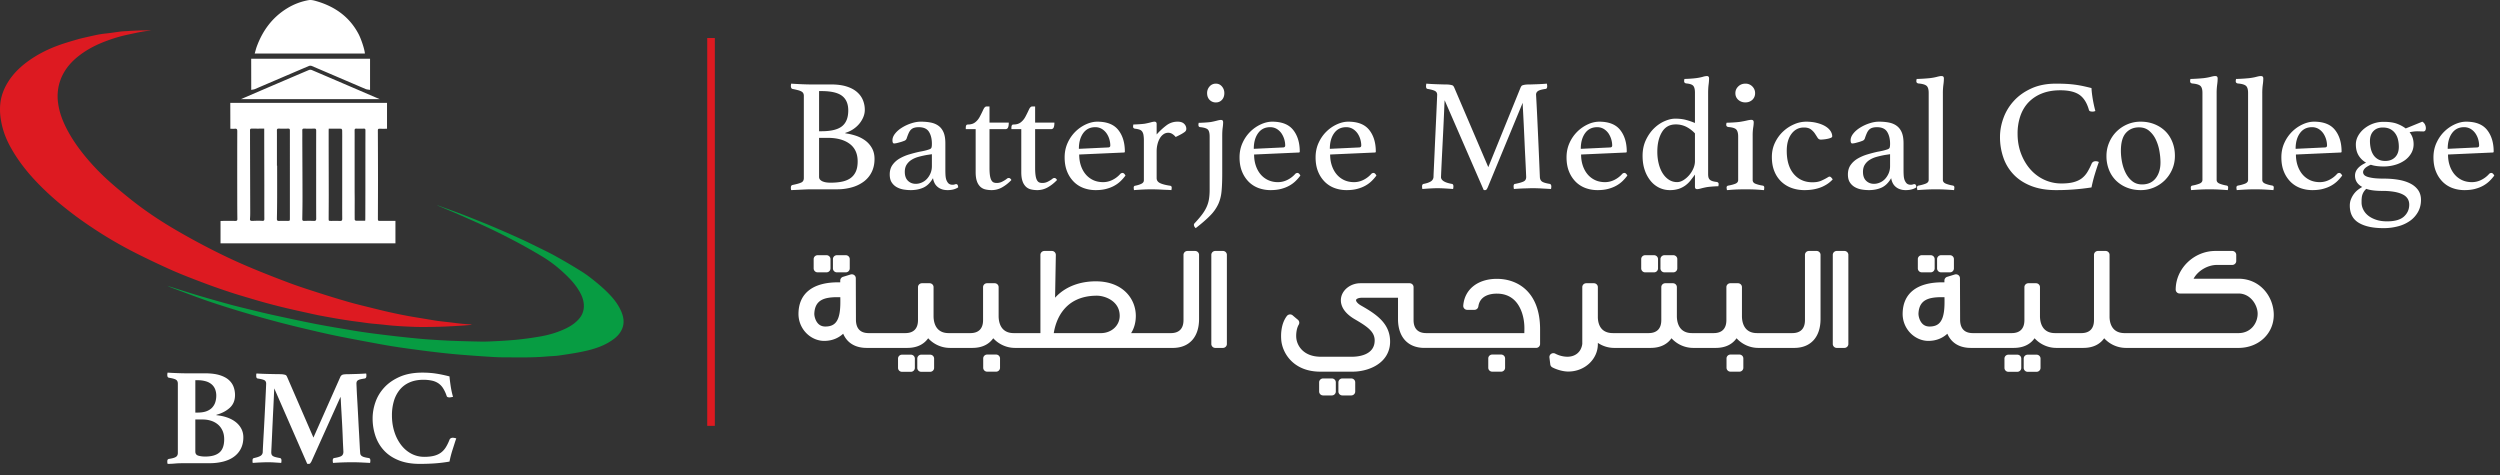 <svg xmlns="http://www.w3.org/2000/svg" width="263" height="50" viewBox="0 0 263 50"><rect x="0" y="0" width="263" height="50" fill="#333333" stroke="none"/><g fill="none" fill-rule="evenodd"><path fill="#FFF" d="M20.549 47.505c0 .224.104.366.314.43.209.063.45.094.722.094.672 0 1.173-.143 1.504-.43.33-.285.496-.748.496-1.389 0-.349-.06-.653-.182-.915s-.284-.478-.489-.648a2.11 2.11 0 00-.716-.385 2.812 2.812 0 00-.86-.131h-.79v3.374zm.233-4.102c.38 0 .696-.048.95-.145.252-.097.454-.23.605-.4.15-.17.258-.361.321-.575.064-.213.095-.436.095-.669 0-.222-.037-.433-.109-.633a1.336 1.336 0 00-.343-.516 1.607 1.607 0 00-.613-.342 2.985 2.985 0 00-.906-.123h-.233v3.403h.233zm1.985.277c.41.039.787.119 1.133.24.345.121.644.281.897.48.253.198.45.434.592.705.14.272.211.573.211.902 0 .446-.085.84-.256 1.178a2.34 2.34 0 01-.715.85c-.306.23-.678.4-1.117.517a5.647 5.647 0 01-1.46.175h-2.526c-.174 0-.372.003-.59.007a7.75 7.75 0 00-.62.037 8.368 8.368 0 01-.687.029l-.015-.102a.245.245 0 01-.014-.08v-.066c0-.106.016-.176.05-.21s.076-.056.124-.066c.34-.048.582-.116.723-.204.142-.087.212-.228.212-.42v-7.289c0-.193-.063-.332-.19-.414-.126-.083-.375-.153-.745-.211-.077-.02-.126-.056-.145-.11a.555.555 0 01-.029-.196v-.065c0-.025.004-.046.014-.065 0-.039.005-.074.015-.102.292.02.62.036.985.05.365.015.665.022.898.022h2.015c.623 0 1.138.06 1.548.182.408.122.734.29.978.502.243.214.415.459.518.735.102.276.153.564.153.865 0 .562-.185 1.011-.554 1.346-.37.334-.838.579-1.403.734v.044zm13.044-4.046a.427.427 0 01.194-.2c.09-.047.308-.07.657-.07.08 0 .197-.002.35-.008.155-.005.322-.01.502-.014a24.087 24.087 0 001-.051c.02.049.03.096.03.143v.114c0 .153-.055.243-.165.27-.199.03-.356.058-.47.087a.75.75 0 00-.261.107.308.308 0 00-.12.149.61.61 0 00-.03.2l.023.542c.014.342.037.765.067 1.269.03.503.06 1.05.09 1.639s.06 1.147.09 1.674l.074 1.376c.02.39.034.627.045.713 0 .095.012.174.037.236.025.06.07.116.134.163a.848.848 0 00.277.121c.12.033.274.065.463.093.109.019.164.11.164.271 0 .066-.01.147-.03.242-.349-.02-.664-.035-.949-.05a19.678 19.678 0 00-.962-.021 28.209 28.209 0 00-1.987.071 1.21 1.21 0 01-.03-.242c0-.105.018-.176.053-.214.035-.038.067-.057.097-.057.408-.067.672-.145.792-.235.118-.09.179-.23.179-.42 0-.03-.009-.182-.023-.457a59.76 59.76 0 01-.045-1.026c-.015-.41-.035-.85-.06-1.326-.024-.475-.05-.922-.074-1.34-.025-.418-.045-.78-.06-1.083a7.918 7.918 0 00-.037-.557l-3.061 6.8c-.05.086-.093.15-.127.193a.177.177 0 01-.142.064h-.09a.209.209 0 01-.09-.015l-3.463-7.925c-.01.123-.022.374-.037.748-.016.376-.036.805-.06 1.29-.025.485-.05.996-.074 1.533-.026.537-.048 1.034-.068 1.49l-.054 1.146a21.65 21.65 0 00-.023.506c0 .085.01.16.03.22a.34.34 0 00.12.165c.06.048.149.088.268.121.12.033.284.069.494.107.108.019.163.11.163.271a1.19 1.19 0 01-.03.242c-.268-.02-.517-.035-.746-.05a11.256 11.256 0 00-.687-.021 24.896 24.896 0 00-1.553.071.27.27 0 01-.03-.129v-.113c0-.105.015-.174.045-.207s.07-.054.12-.064c.307-.067.531-.143.671-.228a.494.494 0 00.239-.385c0-.076.01-.306.03-.691.02-.385.045-.842.075-1.369.03-.528.06-1.088.09-1.681l.082-1.654c.025-.51.045-.934.06-1.276L28 40.36c0-.162-.055-.278-.164-.35-.109-.068-.349-.133-.716-.19-.11-.01-.165-.101-.165-.271v-.116c0-.047.01-.094.03-.142a31.124 31.124 0 001.239.05l.673.014c.209.006.359.007.447.007.18 0 .32.007.42.021.098.014.178.032.238.05.06.02.101.048.127.086.025.038.046.076.067.114l2.777 6.4 2.838-6.4zm8.33 9.166c-.83 0-1.558-.124-2.18-.37-.624-.247-1.138-.587-1.544-1.02-.406-.43-.71-.94-.913-1.523A5.704 5.704 0 0139.2 44c0-.56.099-1.125.297-1.695.197-.57.509-1.085.935-1.546.425-.46.97-.835 1.632-1.125.663-.29 1.454-.434 2.375-.434.504 0 .976.033 1.417.1.44.067.917.166 1.432.299.019.256.059.584.118.982.06.4.143.789.252 1.169-.05.01-.113.02-.192.036-.08.013-.14.02-.178.02a.514.514 0 01-.201-.035c-.055-.024-.09-.074-.11-.15a3.64 3.64 0 00-.373-.79 1.739 1.739 0 00-.496-.513 1.984 1.984 0 00-.676-.277 4.142 4.142 0 00-.904-.087c-.535 0-1.008.09-1.418.265-.41.175-.755.427-1.032.754a3.363 3.363 0 00-.63 1.182 5.22 5.22 0 00-.215 1.56c0 .617.087 1.191.26 1.723a4.5 4.5 0 00.712 1.382c.302.39.66.693 1.076.912.415.218.865.327 1.35.327.396 0 .735-.035 1.017-.107.281-.071.524-.18.727-.327.202-.148.376-.334.52-.563.143-.228.274-.493.393-.798a.296.296 0 01.14-.163.433.433 0 01.2-.05c.05 0 .112.007.186.021.074.014.136.03.186.05-.06.161-.122.344-.186.549-.064.204-.131.413-.2.626a10.781 10.781 0 00-.326 1.261c-.485.085-.98.147-1.484.185-.505.038-1.06.057-1.663.057"/><path fill="#DD1A21" d="M49.6 34.176c-.363.03-.726.064-1.089.086-.665.04-1.33.08-1.996.103-.698.023-1.399.035-2.098.035-.527 0-1.055-.022-1.582-.047a40.354 40.354 0 01-1.512-.096c-.433-.035-.866-.089-1.3-.132-.38-.038-.761-.067-1.14-.11-.312-.035-.621-.085-.93-.127-.295-.04-.59-.074-.885-.116-.246-.034-.491-.072-.737-.11a67.704 67.704 0 01-1.711-.289c-.4-.074-.801-.144-1.2-.224-.42-.086-.838-.183-1.256-.275-.382-.085-.763-.167-1.145-.253-.431-.1-.864-.197-1.294-.304a65.789 65.789 0 01-3.528-.966c-.672-.199-1.345-.395-2.01-.617a68.834 68.834 0 01-2.664-.935c-1.16-.44-2.321-.88-3.456-1.38a85.956 85.956 0 01-3.807-1.81 43.616 43.616 0 01-4.642-2.716 38.628 38.628 0 01-3.156-2.333 30.036 30.036 0 01-2.453-2.251c-.906-.936-1.734-1.937-2.432-3.039-.533-.846-1-1.728-1.267-2.699a8.293 8.293 0 01-.273-1.383 6.15 6.15 0 01.008-1.416c.103-.755.377-1.46.78-2.115.533-.862 1.235-1.56 2.044-2.156 1.045-.772 2.196-1.347 3.416-1.779.616-.218 1.246-.4 1.873-.581.394-.114.798-.2 1.199-.29.386-.088.773-.177 1.162-.244.365-.062.736-.092 1.103-.14.357-.047.714-.103 1.07-.146.207-.025.415-.036.622-.047.447-.026.893-.057 1.34-.068.495-.012.99-.003 1.293-.003-.2.025-.596.059-.986.129-.535.096-1.066.22-1.598.33a15.49 15.49 0 00-2.111.624c-.995.363-1.938.829-2.79 1.462-.69.511-1.29 1.113-1.726 1.863a5.04 5.04 0 00-.576 1.504 5.19 5.19 0 00-.036 1.813c.11.775.363 1.514.696 2.223.569 1.212 1.323 2.302 2.172 3.332a23.821 23.821 0 002.32 2.433c.755.69 1.55 1.34 2.346 1.981 1.491 1.2 3.081 2.263 4.73 3.232a74.687 74.687 0 003.787 2.075c1.21.619 2.44 1.204 3.69 1.74 1.491.639 3.004 1.23 4.522 1.801 1.052.396 2.124.736 3.195 1.08 1.035.332 2.074.651 3.118.95.761.219 1.532.4 2.3.592.65.162 1.303.323 1.957.47.619.14 1.24.268 1.864.385.588.111 1.18.201 1.771.3.47.077.94.162 1.41.23.431.062.865.102 1.297.153.406.049.81.104 1.216.146.359.037.72.06 1.079.089l.006.036"/><path fill="#079C42" d="M46.032 21.6c.702.254 1.406.504 2.104.766.626.235 1.249.479 1.869.727.66.263 1.32.528 1.974.808.913.391 1.823.79 2.729 1.2.546.246 1.083.51 1.62.775.705.348 1.417.68 2.102 1.063a59.118 59.118 0 012.833 1.673c.563.358 1.089.78 1.606 1.206.447.37.878.765 1.278 1.186.485.51.908 1.075 1.194 1.728.265.607.371 1.23.103 1.865-.17.399-.437.724-.78.995-.948.75-2.065 1.112-3.22 1.362-.856.186-1.725.312-2.593.44-.428.064-.863.067-1.294.105-1.558.139-3.118.096-4.677.091-.64-.003-1.283-.052-1.924-.093-.848-.055-1.697-.12-2.544-.187a63.698 63.698 0 01-1.63-.156 99.647 99.647 0 01-1.96-.23c-.965-.125-1.93-.252-2.894-.395a61.668 61.668 0 01-2.182-.368c-1.39-.257-2.778-.513-4.162-.792a90.36 90.36 0 01-2.899-.645 118.003 118.003 0 01-3.257-.8c-1.226-.323-2.45-.661-3.665-1.022a104.36 104.36 0 01-3.795-1.198c-1.24-.423-2.462-.897-3.691-1.35a5.816 5.816 0 01-.677-.29c.202.064.402.13.605.194.924.29 1.845.588 2.773.862 1.082.32 2.169.627 3.258.925.69.188 1.39.354 2.085.524.78.19 1.558.384 2.342.555 1.495.325 2.989.653 4.49.946 1.354.263 2.716.484 4.076.715a58.16 58.16 0 001.903.282 142.555 142.555 0 004.971.564c.548.052 1.098.088 1.647.123.581.037 1.163.072 1.745.095.744.03 1.487.051 2.23.068.55.011 1.103.032 1.652.009.956-.04 1.914-.087 2.866-.177a34.488 34.488 0 002.62-.357c.902-.158 1.78-.42 2.614-.812.563-.265 1.073-.601 1.473-1.082.343-.411.495-.889.47-1.426-.031-.644-.308-1.193-.649-1.715-.436-.668-.998-1.228-1.581-1.761a13.519 13.519 0 00-2.16-1.62c-.832-.5-1.676-.981-2.532-1.44-.938-.5-1.888-.984-2.848-1.442-1.062-.504-2.14-.977-3.215-1.45-.798-.352-1.607-.684-2.41-1.025l.007-.019"/><path fill="#FFF" d="M39.94 10.426c-.21-.088-.37-.154-.529-.223-2.202-.946-4.402-1.894-6.608-2.835a.441.441 0 00-.316.001c-1.72.73-3.436 1.468-5.153 2.205l-1.978.852H39.94zM26.43 9.23v.229c.15-.033.271-.04.377-.084 1.897-.81 3.79-1.627 5.688-2.434a.439.439 0 01.313.004c1.885.803 3.766 1.615 5.65 2.418.14.06.305.063.471.095V6.182c-.103 0 .088 0 0 0h-4.523c-2.581 0-5.4.002-7.981-.004l.005 3.051zm11.274-5.68C36.759 1.771 35.24.694 33.313.129c-.265-.079-.566-.16-.827-.117a6.46 6.46 0 00-2.32.887c-1.539.958-2.538 2.33-3.15 3.99-.087.233-.143.476-.22.74h11.59c-.025-.423-.386-1.522-.682-2.08zm.714 19.674c.005-.072.011-.13.012-.187a993.8 993.8 0 00.008-2.992c.002-2.113 0-4.226.006-6.34 0-.131-.04-.176-.17-.174-.263.006-.527.007-.79 0-.15-.006-.18.06-.179.19.006.434.002.87.002 1.305v4.935c0 .362.008.725.007 1.088 0 .68-.006 1.36 0 2.04 0 .046.078.127.12.128.323.011.645.007.984.007zm-9.285-5.795h.022c0 1.116.003 2.232 0 3.348-.003.746-.01 1.492-.025 2.238-.004.175.056.233.233.227.282-.011.566-.003.849-.003.282 0 .283 0 .284-.27V13.72c0-.13-.032-.194-.18-.19-.33.008-.66.008-.99 0-.153-.004-.198.052-.196.196.007.475.003.95.003 1.424v2.28zm5.452-3.895c-.003.087-.01.152-.01.216v1.267c.003 1.843.009 3.686.01 5.53 0 .811-.007 1.623-.01 2.436 0 .255 0 .255.27.256.302 0 .606-.01.909.005.197.01.252-.056.25-.246-.008-1.017-.003-2.035-.003-3.052v-5.013c0-.41.005-.819-.005-1.228-.001-.058-.068-.162-.105-.164-.43-.01-.86-.007-1.306-.007zM33.26 18.38c0-1.545-.002-3.09.003-4.635.001-.159-.04-.223-.212-.217-.35.011-.701.009-1.05.001-.15-.003-.203.044-.2.193.008.414.001.83.003 1.245.007 1.888.018 3.776.02 5.663.003.798-.011 1.597-.023 2.395-.002.144.031.22.203.214.336-.012.672-.013 1.008 0 .194.008.254-.05.253-.245-.008-1.538-.004-3.076-.005-4.614zm-5.464-4.849c-.443 0-.872.006-1.302-.003-.153-.002-.196.055-.194.198.007.422.001.844.003 1.266l.02 7.35c0 .223-.004.448-.023.671-.015.194.073.233.25.225.343-.014.688-.026 1.03-.005.186.01.23-.039.229-.212-.006-1.174-.002-2.35-.003-3.525-.003-1.79-.008-3.579-.01-5.369v-.596zm-3.568-2.708h16.486v2.723c-.262 0-.522.005-.781-.003-.143-.005-.184.048-.183.185.009 1.73.015 3.46.016 5.19 0 1.34-.007 2.68-.011 4.02-.001.3 0 .3.297.3H41.6V25.6H23.2v-2.35c.082-.005.159-.011.236-.011.439-.001.878-.007 1.315.002.167.002.224-.049.22-.215-.01-.76-.013-1.519-.013-2.278-.002-2.318-.004-4.636.004-6.953 0-.204-.057-.274-.261-.253-.152.015-.305.003-.468.003l-.006-2.722z"/><path fill="#DD1A21" d="M74.4 44.8h.8V4h-.8z"/><path fill="#FFF" d="M86.167 18.608c0 .125.04.227.12.306a.81.81 0 00.298.187c.12.045.247.076.383.093.137.017.268.025.393.025.432 0 .825-.033 1.176-.102.353-.068.654-.187.904-.356.25-.17.444-.399.58-.687.137-.29.205-.653.205-1.095 0-.814-.282-1.43-.844-1.85-.563-.418-1.333-.627-2.311-.627h-.904v4.106zm.255-4.802c1.001 0 1.72-.175 2.159-.526.437-.35.656-.905.656-1.662 0-.691-.22-1.203-.656-1.536-.439-.334-1.158-.5-2.159-.5h-.255v4.224h.255zm2.508.22c.363.046.728.129 1.091.247.365.119.694.286.99.5.295.215.534.484.716.807.181.322.273.703.273 1.145 0 .498-.093.944-.281 1.34-.189.396-.455.73-.802 1.002a3.765 3.765 0 01-1.254.627 5.606 5.606 0 01-1.62.221h-2.695c-.193 0-.412.006-.656.017-.245.011-.475.023-.692.034l-.766.034a.227.227 0 01-.018-.102.19.19 0 01-.016-.085v-.084c0-.16.062-.25.187-.272.443-.09.75-.179.92-.263.172-.085.256-.24.256-.467V10.09a.596.596 0 00-.059-.28.486.486 0 00-.196-.187 1.574 1.574 0 00-.358-.136 8.789 8.789 0 00-.563-.127c-.125-.022-.187-.13-.187-.322 0-.057.005-.102.016-.136 0-.034.006-.068.018-.102.34.023.707.042 1.1.06.392.017.724.025.997.025h2.099c.636 0 1.178.071 1.628.213.45.14.815.336 1.1.585.284.248.491.534.623.857.13.322.196.66.196 1.009 0 .26-.051.515-.154.764-.102.249-.242.48-.417.696a3.021 3.021 0 01-1.476.967v.05zm9.105 2.196l-.542.081c-.295.054-.58.118-.858.194-.277.075-.524.18-.738.315a1.63 1.63 0 00-.517.508c-.13.205-.195.458-.195.759 0 .41.11.72.33.936.22.215.495.323.823.323.215 0 .427-.046.637-.138.208-.09.39-.22.542-.387.153-.166.278-.362.374-.589.095-.226.144-.474.144-.742v-1.26zm2.563 3.148c.124 0 .191.114.202.34-.292.193-.663.29-1.112.29-.25 0-.465-.035-.647-.106a1.357 1.357 0 01-.461-.282 1.244 1.244 0 01-.29-.404 1.68 1.68 0 01-.137-.467c-.281.484-.616.815-1.004.992-.387.178-.834.267-1.34.267-.225 0-.464-.019-.717-.057a2.237 2.237 0 01-.717-.234 1.515 1.515 0 01-.556-.5c-.146-.215-.219-.501-.219-.855 0-.399.098-.736.295-1.01.196-.274.449-.5.759-.677a4.65 4.65 0 011.011-.428c.366-.108.717-.2 1.054-.275.192-.032.369-.067.532-.105a4.23 4.23 0 00.429-.12c.158-.043.256-.103.296-.178.04-.076.059-.22.059-.436 0-.506-.101-.923-.304-1.252-.202-.327-.562-.492-1.08-.492-.19 0-.353.022-.488.065a.795.795 0 00-.337.202c-.09.09-.169.212-.236.363-.067.15-.136.328-.203.532a.393.393 0 01-.227.259 4.423 4.423 0 01-.6.194c-.066.021-.15.043-.252.065-.101.02-.185.031-.253.031-.113 0-.168-.113-.168-.338 0-.237.095-.474.286-.71.19-.238.435-.448.734-.63.297-.183.62-.332.97-.444.347-.113.68-.17.994-.17.394 0 .749.033 1.064.097.317.064.588.183.817.355.228.173.4.403.52.694.12.291.18.668.18 1.13v2.777c0 .376.013.648.041.815.029.167.071.299.127.396.078.15.166.25.261.298a.641.641 0 00.296.073.72.72 0 00.26-.032.403.403 0 01.161-.033zm5.282-.531a.397.397 0 01.148-.099.432.432 0 01.095-.016c.104 0 .197.071.277.213-.3.316-.624.572-.97.768a2.211 2.211 0 01-1.109.295c-.232 0-.451-.024-.659-.074a1.157 1.157 0 01-.538-.286 1.437 1.437 0 01-.354-.58c-.088-.246-.131-.565-.131-.958v-4.514H101.6v-.18c0-.076.014-.147.042-.212.03-.065.09-.098.183-.098.312 0 .565-.077.762-.23.197-.152.358-.348.486-.588.139-.262.26-.507.364-.737.104-.228.219-.343.346-.343h.312v1.701h2.028c0 .23-.026.401-.078.516-.052.114-.147.171-.286.171h-1.664v4.056c0 .35.018.63.052.843.035.213.087.376.157.49.069.115.15.188.242.221.092.034.196.05.312.05.196 0 .378-.042.545-.123.168-.082.326-.178.477-.286m4.8 0a.397.397 0 01.148-.099.432.432 0 01.095-.016c.104 0 .197.071.277.213-.3.316-.624.572-.97.768a2.211 2.211 0 01-1.109.295c-.231 0-.451-.024-.659-.074a1.157 1.157 0 01-.538-.286 1.437 1.437 0 01-.354-.58c-.088-.246-.131-.565-.131-.958v-4.514H106.4v-.18c0-.076.014-.147.042-.212.03-.065.09-.098.183-.098.312 0 .565-.077.762-.23.197-.152.359-.348.486-.588.139-.262.26-.507.364-.737.104-.228.219-.343.346-.343h.312v1.701h2.028c0 .23-.026.401-.078.516-.052.114-.147.171-.286.171h-1.664v4.056c0 .35.018.63.053.843.034.213.086.376.156.49.069.115.15.188.242.221.092.034.196.05.312.05.196 0 .378-.042.545-.123.168-.082.327-.178.477-.286m4.536-5.459c-.54 0-.962.211-1.264.63-.302.42-.453.97-.453 1.647l3.062-.145c.162 0 .243-.07.243-.21 0-.204-.033-.42-.097-.646a2.171 2.171 0 00-.292-.621 1.669 1.669 0 00-.495-.469 1.315 1.315 0 00-.704-.185m2.632 4.924a.34.34 0 01.243-.113c.108 0 .211.092.309.275a4.597 4.597 0 01-.489.564 3.054 3.054 0 01-.66.493c-.254.146-.545.26-.87.346-.326.087-.7.13-1.124.13-.435 0-.847-.07-1.238-.21a2.843 2.843 0 01-1.033-.645 3.207 3.207 0 01-.717-1.082c-.179-.43-.269-.937-.269-1.518 0-.549.106-1.055.318-1.517a3.886 3.886 0 011.937-1.953c.408-.183.8-.275 1.18-.275 1.01 0 1.746.29 2.208.872.461.58.692 1.34.692 2.276 0 .065-.033.096-.099.096l-4.705.21c0 .42.06.808.178 1.163.119.355.287.662.503.92.216.258.48.46.788.606.308.145.657.218 1.046.218.346 0 .68-.08.999-.242a2.65 2.65 0 00.803-.614m6.04-5.505c.31 0 .538.077.688.23a.722.722 0 01.224.51.493.493 0 01-.032.18.442.442 0 01-.153.173c-.08.06-.192.131-.335.214a9.923 9.923 0 01-.6.304 1.473 1.473 0 00-.344-.313.792.792 0 00-.44-.132.854.854 0 00-.496.157 1.34 1.34 0 00-.384.427c-.107.18-.19.39-.248.625-.059.236-.089.48-.089.732v2.827c0 .241.124.419.369.534.245.115.597.206 1.056.272.106.021.16.087.16.197 0 .066-.01.154-.032.263a6.91 6.91 0 00-.44-.025c-.176-.006-.36-.013-.552-.025a21.492 21.492 0 00-1.159-.033c-.292 0-.593.009-.903.025-.31.017-.605.035-.882.058a1.466 1.466 0 01-.031-.263c0-.11.047-.176.143-.197.246-.044.461-.11.648-.198.186-.087.28-.213.28-.378v-4.176a3.5 3.5 0 00-.04-.574.918.918 0 00-.136-.37.554.554 0 00-.28-.206 2.15 2.15 0 00-.472-.098c-.138-.023-.208-.093-.208-.214 0-.066.011-.142.032-.23.139 0 .334-.009.584-.025.25-.016.456-.035.618-.058.237-.044.444-.09.622-.14.179-.049.31-.073.397-.073.15 0 .226.082.226.246v1.101a6.985 6.985 0 011.033-.96 1.91 1.91 0 011.176-.387m3.099-3.004c0-.27.087-.503.26-.7a.853.853 0 01.67-.296c.252 0 .462.099.63.295.168.198.253.431.253.701 0 .293-.085.53-.252.71a.829.829 0 01-.63.27.887.887 0 01-.67-.27c-.174-.18-.26-.417-.26-.71zm.268 4.578c0-.36-.06-.605-.18-.736-.122-.129-.382-.216-.781-.26-.147 0-.22-.08-.22-.237 0-.056.01-.13.03-.22.137 0 .342-.009.615-.025.273-.017.495-.037.664-.06a9.42 9.42 0 00.637-.143c.191-.051.33-.076.415-.076.095 0 .159.022.19.067a.313.313 0 01.048.186c0 .158-.015.346-.046.566-.032.22-.048.51-.048.87v3.952c0 .743-.024 1.365-.072 1.866-.047.5-.164.954-.35 1.36a4.28 4.28 0 01-.836 1.182c-.369.382-.88.828-1.532 1.334a.636.636 0 01-.125-.144.367.367 0 01-.064-.21c0-.045.01-.082.032-.11a.62.62 0 01.063-.076c.284-.304.525-.586.725-.845.2-.259.362-.52.488-.785a3.25 3.25 0 00.269-.844c.052-.3.078-.645.078-1.039v-5.573zm6.361-.994c-.54 0-.961.211-1.263.63-.303.42-.455.97-.455 1.647l3.064-.145c.161 0 .242-.07.242-.21a2.34 2.34 0 00-.389-1.267 1.665 1.665 0 00-.494-.469 1.319 1.319 0 00-.705-.185m2.633 4.924a.34.34 0 01.243-.113c.108 0 .211.092.308.275a4.674 4.674 0 01-.488.564 3.104 3.104 0 01-.66.493c-.255.146-.545.26-.871.346-.326.087-.7.13-1.124.13a3.65 3.65 0 01-1.238-.21 2.855 2.855 0 01-1.034-.645 3.205 3.205 0 01-.716-1.082c-.179-.43-.269-.937-.269-1.518 0-.549.106-1.055.318-1.517a3.9 3.9 0 01.822-1.187 3.847 3.847 0 011.116-.766c.406-.183.8-.275 1.18-.275 1.01 0 1.745.29 2.207.872.461.58.692 1.34.692 2.276 0 .065-.033.096-.098.096l-4.706.21c0 .42.06.808.178 1.163.12.355.287.662.503.92.217.258.48.46.788.606a2.43 2.43 0 001.047.218c.346 0 .679-.08.998-.242.319-.161.587-.367.804-.614m5.367-4.925c-.54 0-.962.211-1.264.63-.303.42-.454.97-.454 1.647l3.063-.145c.162 0 .243-.07.243-.21 0-.204-.033-.42-.097-.646a2.171 2.171 0 00-.292-.621 1.669 1.669 0 00-.495-.469 1.315 1.315 0 00-.704-.185m2.632 4.924a.344.344 0 01.244-.113c.107 0 .21.092.308.275a4.524 4.524 0 01-.49.564 3.04 3.04 0 01-.658.493c-.255.146-.546.26-.871.346-.327.087-.7.13-1.124.13-.434 0-.847-.07-1.238-.21a2.855 2.855 0 01-1.034-.645 3.207 3.207 0 01-.717-1.082c-.179-.43-.268-.937-.268-1.518 0-.549.106-1.055.317-1.517.212-.463.486-.859.823-1.187a3.82 3.82 0 011.116-.766c.406-.183.8-.275 1.18-.275 1.01 0 1.745.29 2.207.872.461.58.692 1.34.692 2.276 0 .065-.033.096-.098.096l-4.707.21c0 .42.06.808.179 1.163.12.355.287.662.503.92.217.258.479.46.787.606.31.145.658.218 1.048.218.345 0 .678-.08.998-.242.319-.161.586-.367.803-.614m15.72-9.102c.022-.044.047-.089.074-.133a.256.256 0 01.144-.101c.066-.024.155-.043.267-.06.112-.016.269-.024.469-.024.09 0 .206-.003.352-.01l.469-.016a18.851 18.851 0 00.988-.059c.022.112.034.202.034.27 0 .178-.056.273-.168.284-.402.056-.67.132-.804.227s-.2.221-.2.378a193.58 193.58 0 01.1 1.873 954.097 954.097 0 01.301 6.791c.011.212.084.37.218.47.134.101.408.185.82.252a.175.175 0 01.126.093c.028.05.042.109.042.176 0 .067-.01.157-.033.268l-1.064-.059a17.664 17.664 0 00-.88-.025c-.11 0-.25.003-.418.01l-.528.015a23.09 23.09 0 00-1.013.059 1.462 1.462 0 01-.034-.268c0-.179.057-.269.168-.269.447-.09.751-.179.913-.269.161-.089.243-.24.243-.453 0-.033-.009-.24-.026-.621-.016-.38-.039-.845-.066-1.394a201.66 201.66 0 01-.084-1.78c-.029-.638-.056-1.24-.084-1.805-.028-.565-.053-1.051-.075-1.46a18.807 18.807 0 01-.033-.748l-3.669 8.882a1.09 1.09 0 01-.125.227.192.192 0 01-.16.076.412.412 0 01-.15-.017l-4.104-9.437c-.01.113-.025.384-.042.814-.017.432-.04.945-.067 1.537-.027.594-.059 1.221-.092 1.881l-.092 1.83a269.266 269.266 0 00-.092 2.015c0 .347.38.588 1.139.722.111.012.167.1.167.27 0 .066-.011.156-.034.267-.3-.022-.596-.042-.887-.059a14.26 14.26 0 00-.77-.025c-.18 0-.42.01-.72.025-.302.017-.587.037-.855.06a1.474 1.474 0 01-.033-.269c0-.157.056-.246.167-.269.301-.055.544-.137.729-.244a.596.596 0 00.31-.478c0-.1.01-.384.033-.848l.076-1.654c.027-.638.058-1.315.092-2.032l.092-1.989.067-1.512.025-.612c0-.18-.07-.31-.21-.395-.14-.084-.404-.159-.795-.227-.112-.01-.168-.106-.168-.284 0-.068.011-.158.033-.27a22.283 22.283 0 001.048.059l.527.017c.168.006.302.009.403.009.2 0 .357.008.468.025.112.016.201.035.269.059a.252.252 0 01.141.1c.029.045.054.09.076.134l3.585 8.38 3.4-8.38zm8.048 4.177c-.54 0-.962.211-1.264.63-.302.42-.454.97-.454 1.647l3.063-.145c.162 0 .242-.07.242-.21a2.34 2.34 0 00-.388-1.267 1.669 1.669 0 00-.495-.469 1.315 1.315 0 00-.704-.185m2.632 4.924a.34.34 0 01.243-.113c.108 0 .211.092.309.275a4.775 4.775 0 01-.489.564 3.104 3.104 0 01-.66.493c-.255.146-.545.26-.87.346-.326.087-.7.13-1.124.13-.435 0-.847-.07-1.238-.21a2.855 2.855 0 01-1.034-.645 3.205 3.205 0 01-.716-1.082c-.179-.43-.269-.937-.269-1.518 0-.549.106-1.055.318-1.517a3.886 3.886 0 011.937-1.953 2.87 2.87 0 011.18-.275c1.01 0 1.746.29 2.208.872.46.58.692 1.34.692 2.276 0 .065-.033.096-.099.096l-4.705.21c0 .42.06.808.178 1.163.119.355.287.662.503.92.216.258.48.46.788.606.308.145.657.218 1.046.218.346 0 .68-.08.999-.242a2.65 2.65 0 00.803-.614m7.662-4.271a3.312 3.312 0 00-.908-.691 2.435 2.435 0 00-1.121-.254c-.639 0-1.12.271-1.444.81-.325.54-.487 1.23-.487 2.073 0 .427.047.834.141 1.222.093.387.23.727.412 1.019.182.292.402.523.66.69.258.169.547.254.866.254.22 0 .44-.067.66-.202.219-.136.42-.307.601-.514a2.77 2.77 0 00.447-.708c.115-.264.172-.526.172-.784v-2.915zm1.385 4.263c0 .135.01.251.033.346a.515.515 0 00.132.245c.066.067.156.12.272.16.116.04.266.07.454.092.142.022.214.096.214.22 0 .067-.01.146-.032.235-.143 0-.334.008-.57.025a9.308 9.308 0 00-.602.06c-.245.044-.46.092-.643.143-.184.05-.32.075-.41.075-.156 0-.234-.083-.234-.252v-1.282c-.154.214-.307.42-.462.616-.153.197-.332.37-.535.522a2.548 2.548 0 01-.702.363 2.98 2.98 0 01-.956.135c-.375 0-.731-.079-1.073-.236a2.654 2.654 0 01-.907-.7 3.564 3.564 0 01-.635-1.138c-.16-.448-.239-.96-.239-1.533 0-.618.116-1.17.346-1.66.232-.489.518-.9.858-1.23.34-.331.712-.585 1.113-.758.402-.175.773-.262 1.114-.262.418 0 .789.042 1.113.126.324.085.646.194.965.33V9.752c0-.337-.057-.575-.172-.717-.116-.14-.367-.227-.75-.26-.145-.023-.216-.102-.216-.237 0-.067.01-.145.034-.235.142 0 .342-.008.601-.025.259-.017.47-.037.637-.06a4.87 4.87 0 00.684-.135 1.9 1.9 0 01.433-.084c.155 0 .234.084.234.253 0 .191-.016.41-.05.657-.032.248-.049.55-.049.91v8.477zm2.868-8.503c0-.27.1-.503.302-.7.2-.196.449-.294.752-.294a.98.98 0 01.729.295c.192.196.29.43.29.699a.925.925 0 01-.29.707 1.03 1.03 0 01-.729.27 1.08 1.08 0 01-.752-.27.905.905 0 01-.302-.707m1.065 10.122c-.209 0-.421.003-.635.008a16.252 16.252 0 00-1.066.059 3.621 3.621 0 01-.255.017c0-.012-.006-.051-.017-.118a.937.937 0 01-.018-.151c0-.112.055-.18.162-.203.316-.055.571-.123.764-.202.194-.078.292-.208.292-.388v-4.58c0-.337-.065-.578-.191-.724-.127-.146-.403-.237-.827-.27-.159-.022-.237-.1-.237-.235 0-.056.013-.13.037-.22.156 0 .378-.008.663-.024.284-.017.52-.037.701-.06.282-.044.533-.093.754-.143.22-.05.38-.076.479-.076.17 0 .256.084.256.253 0 .157-.017.345-.054.564a5.434 5.434 0 00-.055.867v4.648c0 .18.094.31.282.388a3.6 3.6 0 00.791.202c.098.023.146.09.146.203a1.8 1.8 0 01-.009.15c-.007.068-.016.107-.029.119-.035 0-.118-.005-.243-.017a18.184 18.184 0 00-1.059-.059 27.114 27.114 0 00-.632-.008m6.142-6.503c-.533 0-.967.22-1.302.662-.335.442-.502 1.039-.502 1.792 0 1.044.247 1.857.74 2.438.494.58 1.15.871 1.967.871.361 0 .666-.054.91-.16.243-.108.457-.216.638-.324.034-.022.074-.045.12-.072a.258.258 0 01.136-.04c.056 0 .12.037.187.112.067.075.113.135.136.177-.113.13-.256.26-.425.388-.172.13-.375.25-.613.363-.24.113-.519.205-.843.274-.323.07-.69.106-1.097.106-.466 0-.906-.073-1.32-.218a3.075 3.075 0 01-1.089-.654 3.047 3.047 0 01-.74-1.09c-.183-.435-.273-.944-.273-1.525 0-.549.11-1.052.332-1.509.22-.458.505-.848.851-1.171a3.977 3.977 0 011.158-.758 3.152 3.152 0 011.25-.275c.42 0 .8.043 1.14.13.342.085.631.199.87.338.238.14.422.305.553.493.13.189.195.384.195.588 0 .066-.058.119-.17.163a2.212 2.212 0 01-.383.104 3.728 3.728 0 01-.41.057c-.13.01-.206.015-.228.015a.395.395 0 01-.35-.201c-.084-.134-.178-.28-.28-.436a1.83 1.83 0 00-.417-.436c-.176-.134-.423-.202-.74-.202m9.064 2.809l-.543.081c-.295.054-.579.118-.857.194-.277.075-.523.18-.737.315a1.63 1.63 0 00-.517.508c-.131.205-.196.458-.196.759 0 .41.11.72.33.936.222.215.496.323.823.323.216 0 .427-.046.637-.138.209-.09.39-.22.542-.387.153-.166.276-.362.374-.589a1.88 1.88 0 00.144-.742v-1.26zm2.562 3.148c.125 0 .192.114.203.34-.292.193-.663.29-1.112.29a1.77 1.77 0 01-.646-.106 1.362 1.362 0 01-.462-.282 1.259 1.259 0 01-.29-.404 1.715 1.715 0 01-.137-.467c-.28.484-.615.815-1.003.992-.388.178-.835.267-1.34.267a4.85 4.85 0 01-.718-.057 2.223 2.223 0 01-.716-.234 1.515 1.515 0 01-.556-.5c-.147-.215-.22-.501-.22-.855 0-.399.099-.736.296-1.01.196-.274.449-.5.759-.677.308-.178.646-.32 1.01-.428.366-.108.718-.2 1.055-.275a8.62 8.62 0 00.531-.105 4.33 4.33 0 00.43-.12c.157-.043.256-.103.295-.178.04-.076.06-.22.06-.436 0-.506-.102-.923-.305-1.252-.202-.327-.561-.492-1.079-.492-.19 0-.354.022-.489.065a.808.808 0 00-.337.202c-.09.09-.168.212-.236.363a5.35 5.35 0 00-.202.532.392.392 0 01-.228.259 4.372 4.372 0 01-.598.194 3.115 3.115 0 01-.253.065c-.101.02-.186.031-.253.031-.113 0-.17-.113-.17-.338 0-.237.097-.474.287-.71.191-.238.436-.448.735-.63.297-.183.62-.332.968-.444.348-.113.68-.17.996-.17.393 0 .748.033 1.064.097.316.064.588.183.815.355.228.173.402.403.521.694.12.291.18.668.18 1.13v2.777c0 .376.014.648.041.815.029.167.071.299.127.396.078.15.166.25.261.298a.64.64 0 00.295.073.73.73 0 00.262-.032.392.392 0 01.16-.033zm4.167.63a43.371 43.371 0 00-.944-.06 19.37 19.37 0 00-1.96 0c-.34.017-.658.037-.953.06a1.382 1.382 0 01-.036-.272c0-.113.054-.181.16-.205.261-.045.504-.11.729-.195.226-.085.338-.218.338-.4V9.77c0-.362-.074-.61-.222-.74-.148-.13-.43-.212-.845-.247-.154-.022-.231-.102-.231-.238 0-.068.011-.147.036-.238a19.395 19.395 0 001.388-.086c.276-.034.521-.078.737-.135.215-.057.37-.086.467-.086.108 0 .179.024.215.069a.285.285 0 01.054.187c0 .193-.017.417-.054.672a6.85 6.85 0 00-.052.894v9.105c0 .183.11.316.328.4.22.086.466.151.738.196.095.024.143.092.143.205 0 .068-.012.159-.036.272m10.724 0c-.987 0-1.852-.144-2.593-.432-.74-.288-1.354-.684-1.84-1.188a4.803 4.803 0 01-1.093-1.779 6.524 6.524 0 01-.362-2.201c0-.654.12-1.313.362-1.978a5.355 5.355 0 011.092-1.803c.487-.537 1.101-.975 1.841-1.312.74-.338 1.606-.507 2.593-.507.388 0 .743.008 1.067.025a11.36 11.36 0 011.789.232c.282.061.576.13.882.208.011.299.052.665.123 1.097.07.432.165.87.282 1.313a.66.66 0 01-.282.066.876.876 0 01-.255-.033c-.077-.023-.128-.083-.15-.183-.212-.73-.547-1.252-1.005-1.562-.459-.31-1.123-.465-1.993-.465-.729 0-1.373.11-1.93.332a3.948 3.948 0 00-1.411.93c-.381.4-.67.879-.863 1.439a5.641 5.641 0 00-.292 1.868c0 .764.124 1.468.37 2.11.248.643.58 1.197.996 1.663.418.465.906.825 1.464 1.08a4.27 4.27 0 001.79.381c.505 0 .932-.046 1.277-.14.347-.095.636-.23.865-.407.228-.178.422-.396.581-.656a6.89 6.89 0 00.45-.89c.082-.166.224-.249.423-.249a.74.74 0 01.334.083c-.14.388-.28.814-.422 1.28-.141.464-.258.93-.352 1.395a23.873 23.873 0 01-3.738.283m6.83-4.133c0 .398.043.808.128 1.227.087.42.22.799.396 1.138.178.34.407.62.686.84.28.22.62.33 1.018.33.614 0 1.089-.214 1.43-.645.337-.43.506-.985.506-1.663 0-.398-.04-.815-.12-1.25a4.59 4.59 0 00-.387-1.195 2.71 2.71 0 00-.695-.897c-.285-.236-.638-.354-1.057-.354-.57 0-1.03.196-1.381.589-.35.393-.524 1.02-.524 1.88m-1.518.533c0-.495.095-.963.284-1.404.187-.441.443-.824.766-1.147a3.652 3.652 0 011.138-.767 3.527 3.527 0 011.413-.282c.527 0 1.01.09 1.452.267.442.177.82.422 1.138.734.317.313.565.692.742 1.138.18.447.267.934.267 1.461 0 .506-.094.976-.283 1.412a3.648 3.648 0 01-.766 1.139 3.643 3.643 0 01-1.138.766 3.512 3.512 0 01-1.412.283c-.529 0-1.013-.09-1.454-.267a3.437 3.437 0 01-1.138-.734 3.268 3.268 0 01-.742-1.13 3.89 3.89 0 01-.267-1.469m12.764 3.6a43.776 43.776 0 00-.944-.06 19.378 19.378 0 00-1.961 0c-.339.017-.657.037-.953.06a1.368 1.368 0 01-.035-.272c0-.113.053-.181.16-.205.26-.045.503-.11.73-.195.224-.085.336-.218.336-.4V9.77c0-.362-.073-.61-.222-.74-.148-.13-.43-.212-.844-.247-.154-.022-.231-.102-.231-.238 0-.068.011-.147.035-.238a19.234 19.234 0 001.388-.086c.276-.034.522-.078.737-.135.216-.057.372-.086.468-.086.108 0 .18.024.214.069a.286.286 0 01.055.187c0 .193-.017.417-.054.672a6.664 6.664 0 00-.053.894v9.105c0 .183.11.316.328.4.22.086.467.151.74.196.095.024.142.092.142.205 0 .068-.012.159-.036.272m4.8 0a43.776 43.776 0 00-.944-.06 19.37 19.37 0 00-1.961 0c-.338.017-.658.037-.952.06a1.382 1.382 0 01-.036-.272c0-.113.054-.181.16-.205.261-.045.504-.11.729-.195.225-.085.338-.218.338-.4V9.77c0-.362-.075-.61-.223-.74-.147-.13-.429-.212-.844-.247-.154-.022-.231-.102-.231-.238 0-.068.01-.147.036-.238a19.395 19.395 0 001.388-.086c.276-.034.521-.078.737-.135.215-.057.37-.086.466-.086.109 0 .18.024.216.069a.285.285 0 01.054.187c0 .193-.017.417-.054.672a6.85 6.85 0 00-.052.894v9.105c0 .183.11.316.328.4.22.086.465.151.738.196.095.024.143.092.143.205 0 .068-.012.159-.036.272m4.052-6.62c-.54 0-.961.211-1.263.63-.304.42-.455.97-.455 1.647l3.064-.145c.161 0 .242-.07.242-.21a2.34 2.34 0 00-.389-1.267 1.657 1.657 0 00-.495-.469 1.313 1.313 0 00-.704-.185m2.633 4.924a.34.34 0 01.243-.113c.108 0 .21.092.308.275a4.674 4.674 0 01-.488.564 3.13 3.13 0 01-.66.493c-.255.146-.545.26-.871.346-.326.087-.7.13-1.124.13-.434 0-.847-.07-1.238-.21a2.855 2.855 0 01-1.034-.645 3.205 3.205 0 01-.716-1.082c-.179-.43-.269-.937-.269-1.518 0-.549.106-1.055.317-1.517a3.92 3.92 0 01.823-1.187 3.847 3.847 0 011.116-.766c.406-.183.8-.275 1.18-.275 1.01 0 1.745.29 2.207.872.461.58.692 1.34.692 2.276 0 .065-.034.096-.098.096l-4.706.21c0 .42.06.808.178 1.163.12.355.287.662.503.92.217.258.48.46.788.606.307.145.657.218 1.047.218.345 0 .679-.08.998-.242.318-.161.587-.367.804-.614m5.077-1.373c.436 0 .783-.133 1.042-.398.26-.266.388-.632.388-1.095 0-.244-.026-.485-.08-.723a1.836 1.836 0 00-.274-.647 1.483 1.483 0 00-.519-.473c-.22-.12-.492-.182-.82-.182-.415 0-.74.128-.982.382-.242.255-.362.603-.362 1.045 0 .255.026.506.08.755.053.25.14.472.265.672.124.199.288.36.495.481.205.122.461.183.767.183m-1.995 2.937a1.417 1.417 0 00-.477.962 2.16 2.16 0 00-.017.266v.281a1.7 1.7 0 00.194.698c.118.232.287.436.513.614.221.176.499.32.828.43.33.111.713.167 1.148.167.812 0 1.404-.169 1.776-.507.37-.337.555-.755.555-1.252 0-.21-.046-.404-.141-.581a1.184 1.184 0 00-.477-.456c-.224-.127-.518-.227-.882-.299a7.2 7.2 0 00-1.36-.108c-.307 0-.604-.016-.893-.049a3.632 3.632 0 01-.767-.166m-.424-.2c-.506-.276-.76-.674-.76-1.194 0-.553.389-1.007 1.166-1.36-.33-.189-.59-.44-.785-.756-.194-.315-.292-.705-.292-1.17 0-.31.08-.608.238-.895.16-.288.373-.542.645-.764a3.192 3.192 0 012.031-.713c.587 0 1.058.066 1.412.2.353.131.66.297.918.496l1.748-.713c.13.078.224.18.283.307a.872.872 0 01.089.357c0 .243-.09.365-.266.365l-.635-.017c-.224 0-.495.033-.812.1.282.343.424.763.424 1.261 0 .343-.082.658-.248.946a2.381 2.381 0 01-.671.739 3.365 3.365 0 01-1.006.48 4.27 4.27 0 01-1.236.175c-.247 0-.483-.014-.706-.042a3.334 3.334 0 01-.636-.14c-.306.132-.519.265-.636.397-.118.133-.176.26-.176.382 0 .089.029.174.087.256.06.084.168.156.326.217.16.06.383.11.672.15.288.037.656.057 1.104.057.53 0 1.03.039 1.5.116.471.078.888.205 1.245.382.36.177.641.41.849.697.204.287.309.636.309 1.045 0 .454-.098.863-.292 1.228a2.84 2.84 0 01-.812.938 3.831 3.831 0 01-1.254.597 5.863 5.863 0 01-1.598.207c-1.107 0-1.972-.188-2.596-.564-.624-.376-.936-.978-.936-1.808 0-.244.041-.468.124-.673.082-.204.185-.39.309-.556.124-.166.264-.31.423-.431.16-.122.309-.221.451-.299m10.709-6.289c-.541 0-.961.211-1.264.63-.303.42-.453.97-.453 1.647l3.062-.145c.161 0 .242-.07.242-.21 0-.204-.032-.42-.096-.646a2.171 2.171 0 00-.292-.621 1.657 1.657 0 00-.495-.469 1.315 1.315 0 00-.704-.185m2.631 4.924a.346.346 0 01.243-.113c.108 0 .211.092.31.275a4.695 4.695 0 01-.49.564 3.141 3.141 0 01-.658.493c-.256.146-.545.26-.87.346-.327.087-.702.13-1.125.13-.434 0-.847-.07-1.238-.21a2.85 2.85 0 01-1.033-.645 3.205 3.205 0 01-.716-1.082c-.18-.43-.27-.937-.27-1.518 0-.549.106-1.055.318-1.517.212-.463.486-.859.823-1.187a3.816 3.816 0 011.115-.766c.406-.183.8-.275 1.18-.275 1.01 0 1.745.29 2.207.872.46.58.691 1.34.691 2.276 0 .065-.033.096-.098.096l-4.704.21c0 .42.058.808.178 1.163.118.355.286.662.503.92.216.258.479.46.786.606.308.145.658.218 1.046.218.347 0 .68-.08.999-.242.318-.161.587-.367.803-.614M86.017 28.65a.415.415 0 01-.42-.41v-.983c0-.226.189-.41.42-.41h.932c.231 0 .419.184.419.41v.984a.415.415 0 01-.42.409h-.93zm2.026 0a.414.414 0 01-.419-.41v-.983c0-.226.187-.41.419-.41h.931c.232 0 .419.184.419.41v.984a.414.414 0 01-.419.409h-.931zm85.032 0a.414.414 0 01-.42-.41v-.983c0-.226.187-.41.42-.41h.93c.233 0 .42.184.42.41v.984a.414.414 0 01-.42.409h-.93zm2.025 0a.415.415 0 01-.42-.41v-.983c0-.226.189-.41.42-.41h.932c.231 0 .42.184.42.41v.984a.415.415 0 01-.42.409h-.932zm27.075 0a.414.414 0 01-.419-.41v-.983c0-.226.188-.41.419-.41h.932c.232 0 .42.184.42.41v.984a.415.415 0 01-.42.409h-.932zm2.026 0a.415.415 0 01-.42-.41v-.983c0-.226.188-.41.42-.41h.932c.232 0 .419.184.419.41v.984a.414.414 0 01-.419.409h-.932zM88.116 31.263c-1.414 0-2.37.289-2.449 1.697-.015.264.1.774.402 1.086.197.204.446.304.761.304.451 0 .786-.116 1.025-.354.557-.557.565-1.73.546-2.73-.09-.001-.185-.003-.285-.003zm27.774 3.78c1.077-.035 1.902-.816 1.902-1.816 0-1.601-1.61-2.12-2.391-2.12-3.54 0-4.356 2.729-4.544 3.936h5.033zm-9.11 1.557c-.964 0-1.782-.45-2.29-1.016-.389.55-1.057 1.016-2.205 1.016h-2.351c-.964 0-1.782-.45-2.29-1.016-.388.55-1.056 1.016-2.205 1.016h-4.26c-1.205 0-2.06-.524-2.476-1.493-.406.375-1.052.755-2.005.755-.67 0-1.345-.29-1.851-.793a2.884 2.884 0 01-.846-2.125c.043-2.09 1.517-3.243 4.155-3.243l.237.003v-.192a.41.41 0 01.293-.39l.799-.246a.426.426 0 01.373.06c.108.077.172.2.172.33l.015 4.451c.035.875.486 1.326 1.34 1.326h3.847c.877 0 1.34-.472 1.34-1.368v-3.469c0-.227.189-.41.42-.41h.798c.232 0 .42.183.42.41v3.107c.015.64.243 1.73 1.592 1.73h2.276c.877 0 1.34-.472 1.34-1.368v-3.469c0-.227.188-.41.42-.41h.799c.231 0 .418.183.418.41v3.107c.017.64.244 1.73 1.593 1.73h2.803V26.81c0-.226.188-.409.42-.409h.784a.414.414 0 01.419.417l-.08 4.5c1.343-1.47 3.176-1.723 4.275-1.723 2.898 0 4.219 1.883 4.219 3.633 0 .689-.17 1.303-.495 1.816h4.17c.878 0 1.341-.472 1.341-1.368V26.81c0-.226.188-.409.42-.409h.798c.232 0 .419.183.419.41v6.75c0 1.903-1.035 3.04-2.77 3.04h-16.59zm21.071 0a.415.415 0 01-.42-.41v-9.38c0-.227.188-.41.42-.41h.799c.231 0 .418.183.418.41v9.38c0 .227-.187.41-.418.41h-.799zm65.378 0a.415.415 0 01-.42-.41v-9.38c0-.227.189-.41.42-.41h.799c.232 0 .42.183.42.41v9.38c0 .227-.188.41-.42.41h-.799zm11.045-5.337c-1.413 0-2.37.289-2.45 1.697-.014.264.1.774.403 1.086.197.204.446.304.762.304.45 0 .786-.116 1.023-.354.558-.557.567-1.73.548-2.73-.09-.001-.187-.003-.286-.003zM223.65 36.6a3.1 3.1 0 01-2.29-1.016c-.389.55-1.057 1.016-2.206 1.016h-2.825c-.964 0-1.782-.45-2.29-1.016-.389.55-1.056 1.016-2.204 1.016h-4.499c-1.204 0-2.058-.524-2.474-1.493-.406.376-1.052.755-2.006.755-.67 0-1.345-.29-1.851-.793a2.884 2.884 0 01-.846-2.125c.043-2.09 1.518-3.243 4.156-3.243l.237.003v-.192a.41.41 0 01.292-.39l.799-.246a.426.426 0 01.373.06c.108.077.171.2.172.33l.015 4.451c.034.875.485 1.326 1.34 1.326h4.084c.877 0 1.34-.472 1.34-1.368v-3.469c0-.227.19-.41.42-.41h.799c.231 0 .419.183.419.41v3.107c.016.64.244 1.73 1.592 1.73h2.75c.878 0 1.34-.472 1.34-1.368v-6.866c0-.226.188-.409.42-.409h.798c.232 0 .42.183.42.41v6.503c0 .521.155 1.73 1.592 1.73h11.967c1.312 0 2.02-1.055 2.02-2.047 0-.866-.72-2.12-2.02-2.12h-6.181a.414.414 0 01-.42-.41c0-2.204 1.912-4.066 4.176-4.066h1.774c.231 0 .419.183.419.41v.65c0 .226-.188.41-.42.41h-1.61c-1 0-2.026.636-2.457 1.45h4.719c2.326 0 3.716 1.934 3.716 3.806 0 1.98-1.598 3.474-3.716 3.474H223.65zm-58.685 2.485c-.72 0-1.499-.338-1.685-.454a.405.405 0 01-.19-.297l-.09-.723a.407.407 0 01.184-.39.43.43 0 01.437-.015 2.814 2.814 0 001.26.323c.865 0 1.467-.517 1.576-1.35v-5.973c0-.227.188-.41.42-.41h.798c.231 0 .419.183.419.41v3.21c.029.733.328 1.627 1.592 1.627h3.743c.877 0 1.34-.472 1.34-1.368v-3.469c0-.227.188-.41.42-.41h.798c.232 0 .42.183.42.41v3.107c.016.64.243 1.73 1.592 1.73h2.277c.877 0 1.34-.472 1.34-1.368v-3.469c0-.227.187-.41.419-.41h.798c.233 0 .42.183.42.41v3.107c.015.64.244 1.73 1.591 1.73h3.698c.877 0 1.34-.472 1.34-1.368v-6.866c0-.226.187-.409.42-.409h.8c.23 0 .418.183.418.41v6.75c0 1.903-1.037 3.04-2.771 3.04h-3.771c-.965 0-1.783-.45-2.291-1.016-.388.55-1.057 1.016-2.204 1.016h-2.352a3.1 3.1 0 01-2.29-1.016c-.389.55-1.057 1.016-2.205 1.016h-3.817a3.056 3.056 0 01-1.725-.53v.134c0 1.59-1.39 2.881-3.096 2.881h-.033zm-61.112.014a.415.415 0 01-.42-.409v-.983c0-.226.188-.409.42-.409h.931c.232 0 .419.183.419.41v.982c0 .226-.187.41-.419.41h-.931zm35.044 0c-2.905 0-4.053-2.057-4.116-3.44-.03-.449-.032-1.6.602-2.419a.421.421 0 01.335-.163.42.42 0 01.282.108c.114.102.259.22.376.32.065.053.123.1.165.136.151.13.188.345.086.515-.237.396-.298 1.01-.256 1.413.07.731.69 1.96 2.586 1.96h3.282c.557 0 2.376-.123 2.376-1.715 0-.939-.795-1.471-2.103-2.235-1.61-.946-1.512-2-1.396-2.41.225-.796 1.065-1.373 1.995-1.373h5.176c.232 0 .42.183.42.41v3.469c0 .896.463 1.368 1.34 1.368h10.311l.008-.421c.018-1.233-.363-2.36-1.02-3.012-.482-.478-1.113-.72-1.873-.72-.657 0-1.784.176-1.951 1.352a.416.416 0 01-.415.354h-.755a.417.417 0 01-.418-.442c.135-1.713 1.524-2.82 3.539-2.82 2.196 0 4.544 1.39 4.544 5.295v1.56c0 .228-.187.41-.418.41h-11.744c-1.744 0-2.785-1.136-2.785-3.04v-2.235h-3.811c-.349 0-.57.118-.6.229-.028.104.097.353.557.61 1.555.885 2.954 1.826 3.02 3.636.036.825-.24 1.562-.796 2.128-.848.864-2.171 1.172-3.127 1.172h-3.416zm18.088 0a.415.415 0 01-.42-.409v-.983c0-.226.188-.409.42-.409h.93c.233 0 .42.183.42.41v.982c0 .226-.187.41-.42.41h-.93zm25.065 0a.415.415 0 01-.42-.409v-.983c0-.226.188-.409.42-.409h.93c.233 0 .42.183.42.41v.982c0 .226-.187.41-.42.41h-.93zm-87.158.015a.414.414 0 01-.419-.41v-.982c0-.227.187-.41.419-.41h.931c.232 0 .42.183.42.41v.982c0 .227-.188.41-.42.41h-.931zm2.025 0a.414.414 0 01-.418-.41v-.982c0-.227.188-.41.418-.41h.933c.231 0 .419.183.419.41v.982c0 .227-.188.41-.42.41h-.932zm114.37 0a.414.414 0 01-.418-.41v-.982c0-.227.187-.41.418-.41h.932c.231 0 .419.183.419.41v.982c0 .227-.188.41-.42.41h-.93zm2.026 0a.414.414 0 01-.419-.41v-.982c0-.227.187-.41.419-.41h.931c.233 0 .42.183.42.41v.982c0 .227-.187.41-.42.41h-.931zm-74.12 2.486a.415.415 0 01-.42-.41v-.968c0-.226.188-.409.42-.409h.917c.231 0 .418.183.418.41v.967c0 .227-.187.41-.418.41h-.918zm2.026 0a.415.415 0 01-.42-.41v-.968c0-.226.189-.409.42-.409h.932c.231 0 .418.183.418.41v.967c0 .227-.187.41-.418.41h-.932z"/></g></svg>